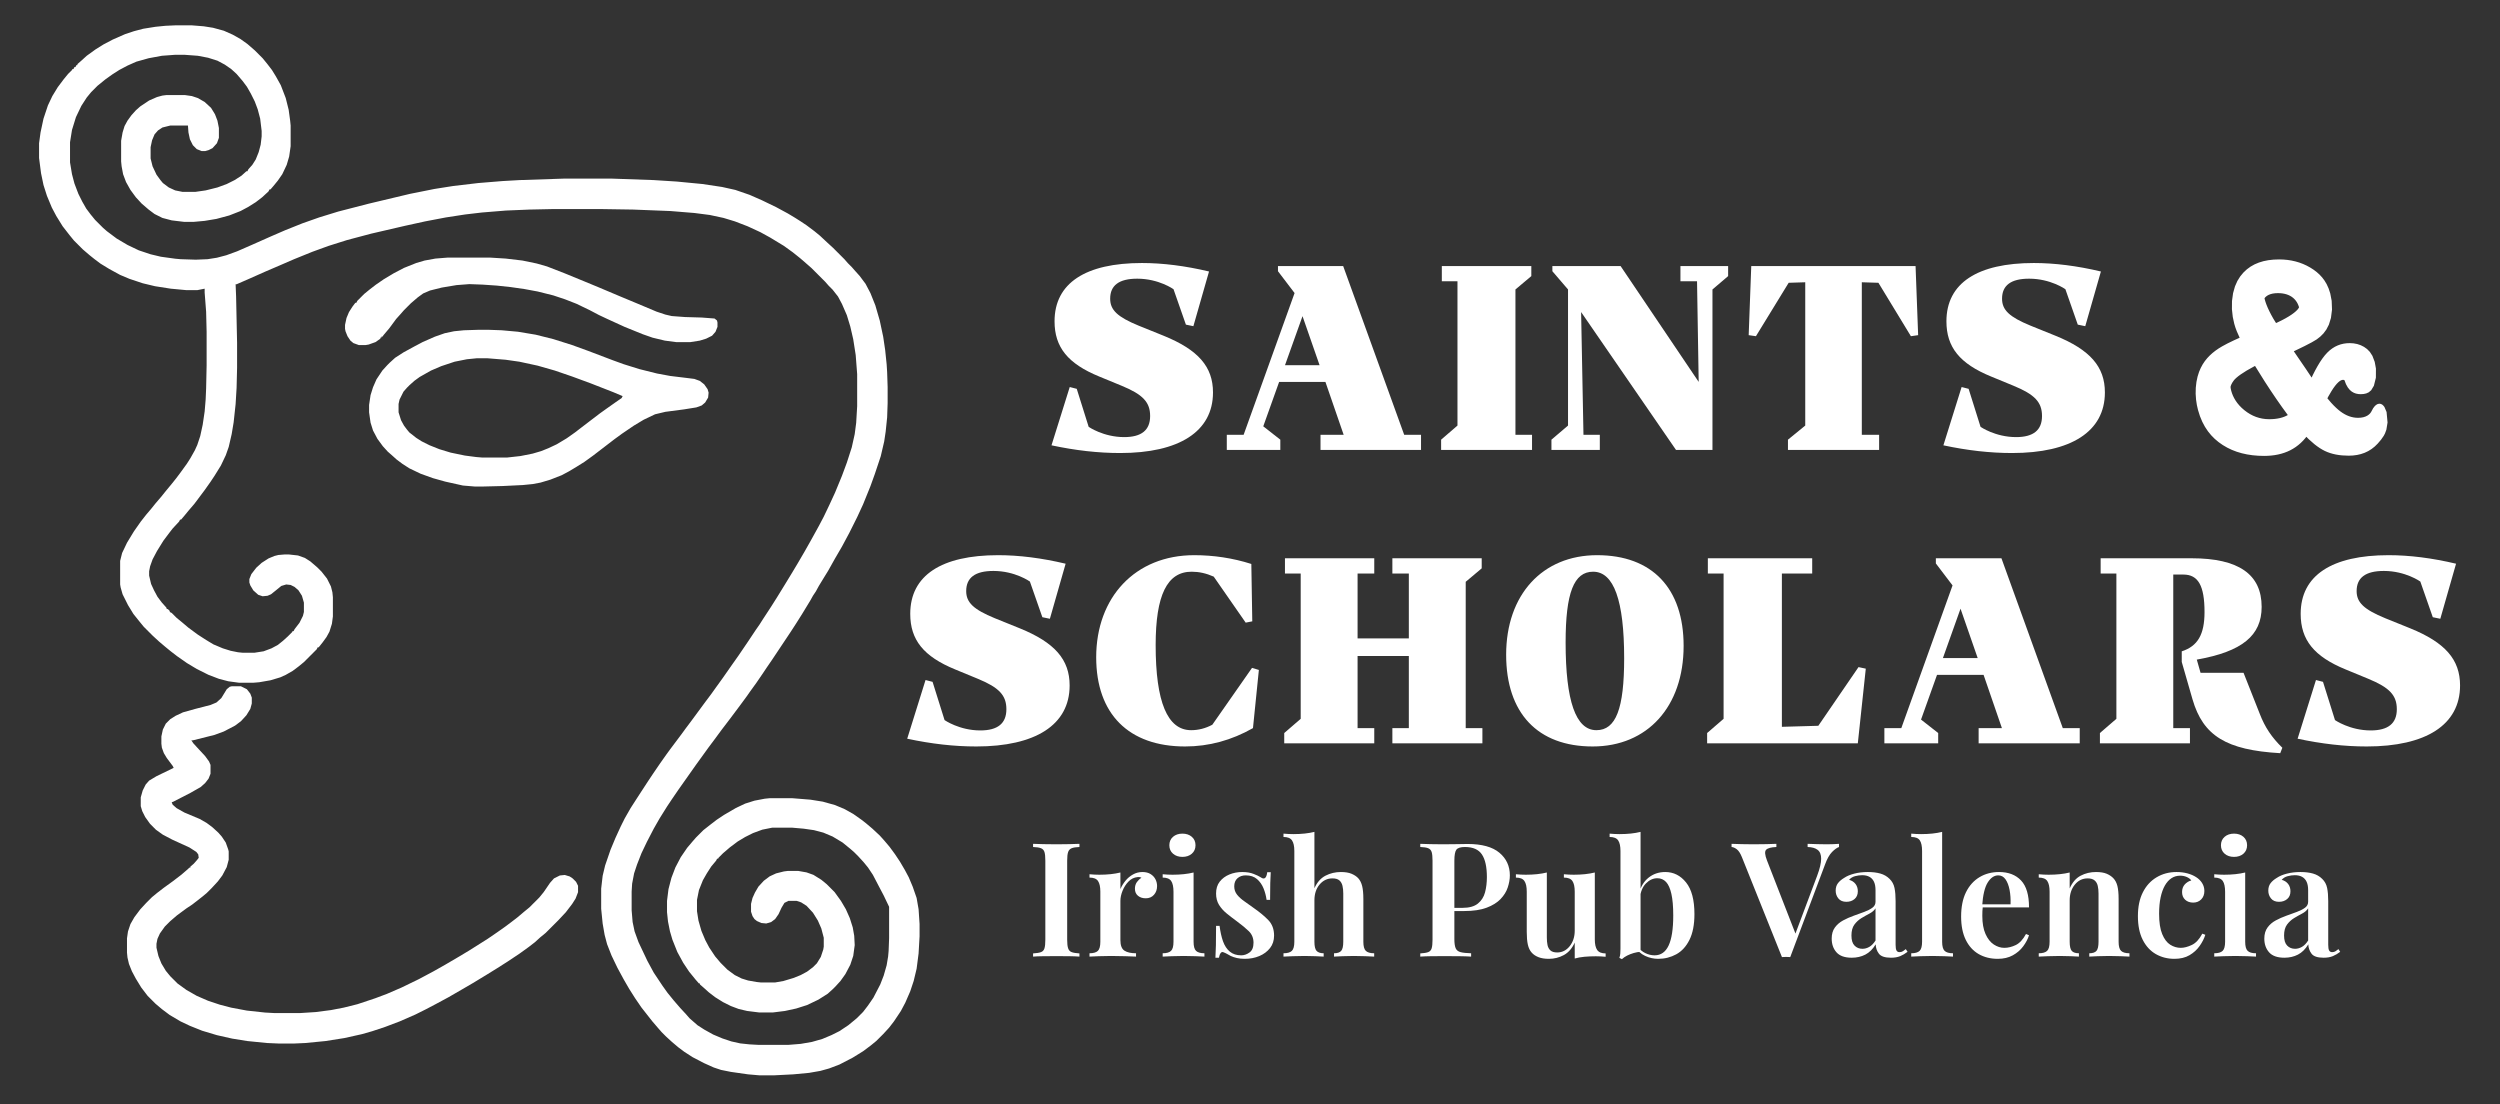 <svg xmlns="http://www.w3.org/2000/svg" xmlns:xlink="http://www.w3.org/1999/xlink" xmlns:serif="http://www.serif.com/" width="100%" height="100%" viewBox="0 0 120 53" xml:space="preserve" style="fill-rule:evenodd;clip-rule:evenodd;stroke-linejoin:round;stroke-miterlimit:2;"><rect x="0" y="0" width="120" height="53" fill="#333333" stroke="none"/>    <g transform="matrix(0.054,0,0,0.054,-12.762,-22.369)">        <g transform="matrix(0.808,0,0,0.808,392.916,416.648)">            <path d="M0,24.865L16.757,24.865L30.27,25.946L40.541,27.568L52.432,30.811L62.162,35.135L70.811,40L78.378,45.405L86.486,52.432L95.135,61.081L100,67.027L105.405,74.054L109.73,81.081L115.135,90.811L120.541,104.865L123.784,117.838L125.405,129.73L125.946,135.135L125.946,157.838L124.324,169.189L121.622,178.378L116.757,188.649L111.892,195.676L107.027,201.622L103.784,205.405L102.703,205.405L101.622,207.568L94.595,214.054L87.568,219.459L78.919,224.865L70.811,229.189L58.378,234.054L44.324,237.838L31.351,240L19.459,241.081L8.649,241.081L-4.865,239.459L-15.135,236.757L-23.784,232.432L-30.27,227.568L-37.838,221.081L-44.324,214.054L-50.27,205.946L-55.135,197.297L-58.378,188.649L-60,180L-60.541,174.595L-60.541,151.892L-58.919,142.703L-56.757,135.676L-53.514,129.73L-49.189,123.784L-44.324,118.378L-39.459,114.054L-29.73,107.568L-21.081,103.784L-15.135,102.162L-10.811,101.622L9.73,101.622L17.297,102.703L23.784,104.865L31.351,109.189L38.378,115.676L42.703,122.703L45.405,129.73L47.027,137.838L47.027,148.649L44.865,154.595L40,160L35.676,162.162L31.892,163.243L28.108,163.243L22.703,161.081L18.378,156.757L15.135,150.27L13.514,142.703L12.973,135.135L-6.486,135.135L-15.135,137.297L-20,140.541L-23.784,144.865L-26.486,151.351L-28.108,158.919L-28.108,171.351L-25.946,180L-21.622,189.189L-17.297,195.135L-14.595,198.378L-8.108,203.243L-1.081,206.486L7.027,208.108L21.081,208.108L32.432,206.486L45.405,203.243L55.676,199.459L64.324,195.135L71.892,190.27L77.297,185.405L78.378,185.405L79.459,183.243L83.784,178.378L87.568,172.432L90.811,164.324L92.973,156.216L94.054,147.027L94.054,141.081L92.432,127.568L89.73,117.297L86.486,108.649L82.162,100L77.838,92.432L72.973,85.946L66.486,78.378L60.541,72.973L53.514,68.108L45.405,63.784L35.135,60.541L23.784,58.378L9.189,57.297L-1.081,57.297L-15.676,58.378L-30.27,61.081L-43.784,64.865L-53.514,69.189L-62.703,74.054L-70.27,78.919L-77.838,84.324L-86.486,91.351L-93.514,98.378L-98.378,104.324L-104.324,113.514L-110.27,125.946L-114.595,140L-116.757,153.514L-116.757,175.676L-114.595,188.649L-111.892,198.919L-107.568,210.27L-103.243,218.919L-98.919,226.486L-94.054,232.973L-89.189,238.919L-80.541,247.568L-76.216,251.351L-65.405,259.459L-53.514,266.486L-41.081,272.432L-28.108,276.757L-16.757,279.459L-1.081,281.622L4.865,282.162L21.622,282.703L34.595,282.162L44.865,280.541L55.135,277.838L67.027,273.514L84.324,265.946L103.784,257.297L120,250.27L138.919,242.703L157.297,236.216L178.378,229.73L211.892,221.081L257.297,210.27L284.324,204.865L304.865,201.622L332.432,198.378L358.919,196.216L377.838,195.135L426.486,193.514L479.459,193.514L525.405,195.135L550.811,196.757L578.919,199.459L600.541,202.703L615.135,205.946L630.811,211.351L644.324,217.297L660,224.865L672.973,231.892L681.081,236.757L687.027,240.541L693.514,244.865L702.162,251.351L708.108,256.216L716.216,263.784L722.703,269.73L735.135,282.162L738.919,286.486L743.243,290.811L747.027,295.135L751.892,300.541L758.378,309.189L763.784,319.459L769.189,332.973L774.054,349.73L777.838,367.568L780,382.162L781.622,397.838L782.162,406.486L782.703,422.703L782.703,440.541L782.162,456.216L780.541,471.892L778.919,482.703L775.135,498.919L768.649,518.378L763.784,531.892L755.676,551.892L749.189,565.946L740.541,583.243L732.432,598.378L724.865,611.351L717.297,624.865L712.973,631.892L707.027,641.622L703.784,647.568L700.541,652.432L697.838,657.297L688.649,672.432L682.162,682.703L676.216,691.892L655.676,722.703L649.73,731.351L645.405,737.838L638.378,748.108L631.351,757.838L627.568,763.243L620,773.514L608.649,788.649L600,800L592.432,810.27L585.946,818.919L571.892,838.378L552.432,865.946L545.405,876.216L540,884.324L531.892,897.297L525.405,908.649L517.838,923.243L511.892,935.676L507.027,948.108L503.784,957.838L501.622,969.189L501.081,977.838L501.081,998.378L502.162,1011.35L504.324,1021.62L508.649,1033.51L518.378,1054.05L525.405,1067.03L535.135,1081.62L540.541,1089.19L547.568,1097.84L554.595,1105.95L561.081,1112.97L564.865,1117.3L573.514,1124.87L581.081,1129.73L590.811,1135.13L601.081,1139.46L610.811,1142.7L620.541,1144.87L630.811,1145.95L640.541,1146.49L673.514,1146.49L687.027,1145.4L699.459,1143.24L710.811,1140L721.081,1135.68L729.73,1131.35L739.459,1124.87L748.649,1117.3L755.676,1110.27L761.081,1103.24L767.027,1094.6L774.595,1080L778.378,1070.27L781.622,1058.92L783.243,1049.19L783.784,1043.24L784.324,1029.19L784.324,994.595L778.378,982.162L772.973,971.892L766.486,959.459L761.081,951.351L756.216,945.405L750.27,938.919L745.946,934.595L741.622,930.811L732.973,923.784L722.162,917.297L711.892,912.973L701.622,910.27L690.27,908.649L677.838,907.568L655.676,907.568L644.865,909.73L634.595,913.514L625.946,917.838L617.838,922.703L609.189,929.189L601.622,935.676L596.757,940.541L596.216,941.622L595.135,941.622L594.054,943.784L588.649,950.27L583.784,957.838L579.459,965.405L575.135,976.216L572.973,987.027L572.973,999.459L574.595,1009.73L577.838,1021.08L582.162,1031.35L586.486,1039.46L592.973,1049.19L598.919,1056.22L606.486,1063.78L614.595,1069.73L622.162,1073.51L629.189,1075.68L638.378,1077.3L643.243,1077.84L658.919,1077.84L668.108,1076.22L678.919,1072.97L687.027,1069.73L694.054,1065.95L700.541,1061.08L704.865,1056.76L709.189,1049.73L711.892,1041.62L712.432,1038.38L712.432,1028.65L709.73,1018.38L705.946,1009.73L700.541,1001.08L693.514,993.514L687.568,989.73L682.703,988.108L673.514,988.108L669.189,990.27L665.946,995.676L662.703,1002.7L658.919,1008.11L654.595,1011.35L649.189,1012.97L643.784,1012.43L638.919,1010.27L636.216,1008.11L634.054,1004.87L632.432,1000L632.432,991.351L634.054,984.865L636.757,978.919L640.541,972.432L646.486,965.946L652.973,961.081L660,957.838L668.649,955.676L672.973,955.135L684.324,955.135L693.514,956.757L701.081,959.459L709.73,964.865L715.676,969.73L724.324,978.378L731.351,988.108L736.757,997.297L741.081,1007.03L744.324,1017.3L745.946,1026.49L746.486,1036.76L744.865,1048.65L741.622,1058.38L736.216,1068.65L730.811,1076.22L725.405,1082.16L722.703,1084.87L716.757,1090.27L706.486,1096.76L694.054,1102.7L682.162,1106.49L669.73,1109.19L656.757,1110.81L641.081,1110.81L628.108,1109.19L618.919,1107.03L610.27,1103.78L601.622,1099.46L592.973,1094.05L585.946,1088.65L580.541,1083.78L576.216,1080L576.216,1078.92L575.135,1078.92L571.351,1074.6L564.324,1065.95L557.838,1056.22L551.351,1044.32L545.946,1030.81L543.243,1021.62L541.081,1010.81L540,1000.54L540,988.108L541.622,975.135L544.865,962.703L549.189,951.351L555.135,940L562.162,929.73L568.108,922.703L571.892,918.378L580,910.27L587.568,904.324L594.595,898.919L602.703,893.514L615.676,885.946L625.946,881.081L636.216,877.838L647.568,875.676L652.973,875.135L677.838,875.135L697.838,876.757L711.351,878.919L724.865,882.703L735.135,887.027L744.865,892.432L754.054,898.919L758.919,902.703L765.946,908.649L774.054,916.216L778.919,921.622L784.865,928.649L790.811,936.757L796.216,944.865L801.622,954.054L805.946,962.162L810.27,972.432L814.595,984.865L816.757,997.297L817.838,1013.51L817.838,1027.03L816.757,1045.95L814.595,1062.7L811.351,1076.22L807.568,1087.57L802.162,1100L797.297,1109.19L789.73,1120.54L784.324,1127.57L777.838,1134.6L770.27,1142.16L764.324,1147.03L755.676,1153.51L744.324,1160.54L729.73,1168.11L718.378,1172.43L708.649,1175.13L696.216,1177.3L678.919,1178.92L657.838,1180L641.622,1180L629.189,1178.92L610.27,1176.22L599.459,1174.05L591.351,1171.35L580.541,1166.49L568.108,1160L558.919,1154.05L552.432,1149.19L545.405,1143.24L538.919,1137.3L534.054,1132.43L530.27,1128.11L523.784,1120.54L511.892,1105.4L504.865,1095.13L498.378,1084.87L492.432,1074.6L485.405,1061.62L478.919,1048.11L474.054,1035.68L471.351,1025.4L469.189,1012.97L467.568,996.757L467.568,974.595L469.189,960.541L471.892,949.189L477.838,931.892L483.243,918.919L489.189,905.946L493.514,897.297L500,885.946L504.865,878.378L510.811,869.189L518.919,856.757L524.324,848.649L532.432,836.757L538.919,827.568L543.243,821.622L556.216,804.324L560.541,798.378L567.027,789.73L582.162,769.189L588.649,760.541L594.054,752.973L601.081,743.243L612.432,727.027L618.919,717.838L629.189,702.703L637.838,689.73L641.622,684.324L645.405,678.378L654.595,664.324L661.081,654.054L669.73,640L677.297,627.568L683.784,616.757L691.351,603.784L698.378,591.351L707.027,575.676L712.432,565.405L718.378,552.973L724.865,538.919L732.432,520.541L737.838,505.946L743.243,489.189L746.486,474.595L748.108,462.162L749.189,443.784L749.189,408.649L747.568,387.568L744.865,370.27L741.622,356.216L737.838,343.784L732.432,331.351L728.108,323.243L722.162,315.676L717.838,311.351L714.054,307.027L698.919,291.892L694.595,288.108L686.486,281.081L678.378,274.595L668.649,267.568L653.514,258.378L642.703,252.432L628.649,245.946L614.595,240.541L602.162,236.757L587.027,233.514L570.27,231.351L543.784,229.189L502.703,227.568L468.108,227.027L414.054,227.027L388.649,227.568L362.703,228.649L336.216,230.811L317.838,232.973L296.757,236.216L274.054,240.541L251.892,245.405L214.595,254.054L188.108,261.081L167.568,267.568L149.73,274.054L129.73,282.162L113.514,289.189L98.378,295.676L78.919,304.324L66.486,309.73L65.405,309.73L65.946,323.243L67.027,374.054L67.027,401.622L66.486,423.784L65.405,441.622L63.243,461.622L61.081,474.595L57.838,488.649L54.595,497.838L49.189,509.189L42.162,520.541L37.838,527.027L31.351,536.216L20,551.351L13.514,558.919L8.649,564.865L5.405,568.649L4.324,568.649L3.243,570.811L-3.784,578.378L-7.568,583.243L-14.054,591.892L-21.081,603.243L-25.946,612.432L-28.649,620L-29.73,625.405L-29.73,630.27L-27.568,639.459L-24.324,646.486L-20.541,653.514L-15.676,660L-10.811,665.405L-10.27,667.027L-9.189,667.027L-7.027,669.189L-7.027,670.27L-4.865,671.351L0.541,676.757L6.486,681.622L13.514,687.568L23.784,695.135L32.973,701.081L41.081,705.946L51.351,710.27L60,712.973L68.108,714.595L73.514,715.135L85.946,715.135L96.216,713.514L104.865,710.27L111.892,706.486L117.297,702.162L122.703,697.297L127.568,692.432L128.108,691.351L129.189,691.351L130.27,689.189L135.676,682.162L139.459,674.595L140.541,670.27L140.541,660L138.378,652.432L134.595,646.486L130.27,642.703L125.946,640.541L121.081,640L115.676,641.622L109.73,646.486L104.324,650.811L100.541,652.432L95.135,652.973L90.27,651.351L84.865,646.486L81.622,641.081L80.541,637.838L80.541,634.054L82.703,628.649L88.108,621.622L94.054,616.216L101.622,611.351L108.108,608.649L112.432,607.568L118.919,607.027L124.324,607.027L134.054,608.108L141.622,610.811L147.568,614.595L155.135,621.081L160,625.946L165.946,633.514L170.27,642.162L171.892,648.649L172.432,654.054L172.432,675.135L171.351,683.243L168.649,691.892L165.405,697.838L161.081,703.784L156.757,709.189L155.676,709.189L154.595,711.351L140.541,725.405L134.595,730.27L128.108,735.135L120.541,739.459L114.595,742.162L103.784,745.405L91.351,747.568L84.865,748.108L69.189,748.108L57.297,746.486L47.027,743.784L35.676,739.459L22.703,732.973L11.892,726.486L1.081,718.919L-5.946,713.514L-11.892,708.649L-18.919,702.703L-25.946,696.216L-35.676,686.486L-40.541,680.541L-47.027,672.432L-52.973,662.703L-58.919,650.811L-61.081,643.243L-61.622,640L-61.622,614.054L-59.459,605.405L-54.054,594.054L-46.486,581.622L-38.919,570.811L-32.973,563.243L-27.027,556.216L-22.703,550.811L-16.216,543.243L-11.892,537.838L-4.324,528.649L0,523.243L4.865,516.757L11.892,507.027L15.676,501.081L20.541,492.432L23.243,486.486L26.486,476.757L29.189,464.324L31.351,449.73L32.432,436.757L32.973,424.324L33.514,398.919L33.514,362.162L32.973,340L31.351,318.919L31.351,314.595L23.243,316.216L11.351,316.216L-5.946,314.595L-23.243,311.892L-36.757,308.649L-51.351,303.784L-61.622,299.459L-73.514,292.973L-83.243,287.027L-89.73,282.162L-95.135,277.838L-102.703,271.351L-112.432,261.622L-117.297,255.676L-124.865,245.946L-131.892,234.595L-136.757,225.405L-142.162,212.432L-145.946,200.541L-148.649,187.568L-150.811,170.811L-150.811,154.595L-149.189,142.703L-145.946,127.568L-141.081,112.973L-136.216,102.703L-130.27,92.973L-123.784,84.324L-118.919,78.378L-114.595,74.054L-114.054,72.973L-112.973,72.973L-111.892,70.811L-110.811,70.811L-109.73,68.649L-108.649,68.649L-108.649,67.568L-104.324,63.784L-98.378,58.378L-88.649,51.351L-80,45.946L-69.73,40.541L-56.216,34.595L-46.486,31.351L-36.216,28.649L-22.703,26.486L-11.892,25.405L0,24.865Z" style="fill:white;fill-rule:nonzero;"></path>        </g>        <g transform="matrix(0.808,0,0,0.808,442.241,1004.19)">            <path d="M0,24.865L10.27,24.865L16.757,28.108L20.541,32.973L22.162,37.297L22.162,43.784L20.541,49.73L16.216,56.757L10.27,63.243L3.784,68.108L-8.649,74.595L-18.919,78.378L-42.703,84.324L-44.324,84.324L-42.162,87.568L-36.216,94.054L-29.189,101.622L-24.865,107.568L-23.243,111.351L-23.243,121.081L-25.405,126.486L-29.189,131.351L-34.054,135.676L-45.405,142.162L-64.324,151.892L-65.946,152.432L-64.865,155.135L-60.541,158.919L-51.892,163.784L-35.135,170.811L-27.568,175.135L-21.081,180L-14.595,185.946L-10.811,190.27L-6.486,196.757L-3.784,204.324L-3.243,206.486L-3.243,215.676L-5.405,223.784L-10.27,232.973L-15.135,239.459L-21.622,246.486L-27.568,252.432L-33.514,257.297L-43.243,264.865L-49.73,269.189L-60,276.757L-67.568,283.243L-73.514,289.189L-78.919,296.757L-81.622,302.703L-82.703,308.108L-82.703,312.432L-80.541,321.622L-77.297,329.73L-72.432,337.838L-67.568,343.784L-59.459,351.892L-49.73,358.919L-38.378,365.405L-25.946,370.811L-12.973,375.135L-0.541,378.378L16.757,381.622L36.757,383.784L46.486,384.324L75.676,384.324L92.432,383.243L109.189,381.081L123.243,378.378L138.378,374.595L157.838,368.108L170.811,363.243L187.027,356.216L205.946,347.027L222.162,338.378L234.595,331.351L250.27,322.162L261.081,315.676L281.622,302.703L291.892,295.676L301.081,289.189L307.568,284.324L314.595,278.919L321.622,272.973L327.568,268.108L338.378,257.297L343.243,251.351L350.27,241.081L354.595,236.216L361.081,232.973L366.486,232.432L371.892,234.054L375.135,236.216L378.919,240L381.081,244.324L381.081,251.351L378.378,258.378L374.595,264.324L367.568,273.514L359.459,282.162L345.405,296.216L339.459,301.081L333.514,306.486L326.486,311.892L316.757,318.919L303.784,327.568L291.892,335.135L280.541,342.162L265.405,351.351L252.432,358.919L238.378,367.027L224.324,374.595L214.054,380L202.162,385.946L184.865,393.514L169.189,399.459L154.595,404.324L143.243,407.568L123.784,411.892L103.243,415.135L81.081,417.297L69.189,417.838L51.351,417.838L38.919,417.297L17.297,415.135L0.541,412.432L-16.216,408.649L-32.432,403.784L-45.946,398.378L-56.216,393.514L-68.108,386.486L-76.757,380L-83.784,374.054L-92.432,365.405L-99.459,356.216L-105.405,346.486L-109.73,338.378L-112.973,330.27L-114.595,323.243L-115.135,317.838L-115.135,302.162L-114.054,294.595L-111.351,286.486L-107.027,278.919L-100.541,270.27L-94.054,263.243L-87.568,256.757L-81.622,251.892L-74.595,246.486L-64.865,239.459L-55.676,232.432L-48.108,225.946L-46.486,224.324L-45.405,224.324L-45.405,223.243L-41.622,220L-37.838,215.676L-36.216,213.514L-36.757,209.73L-38.919,207.027L-46.486,202.162L-65.405,193.514L-75.676,188.108L-83.243,182.703L-89.73,176.216L-95.135,168.649L-98.378,162.162L-100,156.757L-100,147.027L-97.838,139.459L-94.595,132.973L-90.811,128.649L-82.703,123.784L-65.946,115.676L-63.784,114.595L-64.865,112.432L-71.351,103.784L-74.595,98.378L-76.757,92.432L-77.297,88.108L-77.297,80L-75.676,72.432L-72.432,65.946L-67.568,61.081L-61.622,57.297L-53.514,53.514L-40,49.73L-23.243,45.405L-16.757,42.703L-11.351,37.838L-5.405,28.108L-2.162,25.405L0,24.865Z" style="fill:white;fill-rule:nonzero;"></path>        </g>        <g transform="matrix(0.808,0,0,0.808,662.243,687.285)">            <path d="M0,24.865L9.73,24.865L24.865,25.405L42.703,27.027L62.162,30.27L81.622,35.135L102.162,41.622L120,48.108L147.027,58.378L158.919,62.703L176.216,68.108L195.676,72.973L210.27,75.676L228.108,77.838L236.757,78.919L242.703,81.081L247.568,84.865L251.351,90.27L252.432,94.054L251.892,99.459L248.649,104.865L244.865,108.108L238.919,110.27L225.405,112.432L204.865,115.135L193.514,117.838L181.081,123.784L170.27,130.27L156.757,139.459L148.649,145.405L125.405,163.243L115.676,170.27L107.027,175.676L98.919,180.541L90.811,184.865L78.378,189.73L67.568,192.973L58.919,194.595L48.108,195.676L25.946,196.757L4.324,197.297L-4.865,197.297L-17.838,196.216L-37.297,191.892L-50.811,188.108L-64.324,183.243L-76.757,177.297L-84.324,172.432L-90.811,167.568L-96.216,162.703L-100.541,158.919L-105.946,152.973L-111.892,144.865L-116.757,135.676L-119.459,127.027L-121.081,115.676L-121.081,107.568L-119.459,96.757L-116.757,88.108L-112.973,79.459L-106.486,69.73L-101.081,63.784L-98.378,61.081L-92.432,55.676L-83.243,49.73L-71.351,43.243L-62.162,38.378L-48.649,32.432L-37.838,28.649L-27.568,26.486L-16.757,25.405L0,24.865ZM-2.703,56.216L-13.514,57.297L-27.027,60L-41.622,64.865L-52.973,69.73L-65.405,76.757L-71.351,81.081L-76.757,85.946L-79.459,88.649L-83.243,92.973L-87.568,101.622L-88.649,106.486L-88.649,115.676L-85.946,124.324L-82.703,130.27L-79.459,134.595L-76.757,137.838L-69.189,143.784L-63.243,147.568L-54.595,151.892L-43.784,156.216L-31.351,160L-15.676,163.243L-3.243,164.865L3.243,165.405L30.811,165.405L45.405,163.784L58.919,161.081L68.108,158.378L76.216,155.135L85.405,150.811L96.216,144.324L105.405,137.838L112.432,132.432L121.622,125.405L132.973,116.757L140.541,111.351L149.73,104.865L156.757,100L157.838,97.838L147.568,93.514L122.703,83.784L102.162,76.216L83.243,69.73L64.324,64.324L44.324,60L29.189,57.838L9.189,56.216L-2.703,56.216Z" style="fill:white;fill-rule:nonzero;"></path>        </g>        <g transform="matrix(0.808,0,0,0.808,634.306,623.118)">            <path d="M0,24.865L46.486,24.865L63.784,25.946L82.162,28.108L97.838,31.351L109.189,34.595L128.649,42.162L149.73,50.811L165.405,57.297L189.73,67.568L209.189,75.676L229.73,84.324L239.459,87.568L246.486,89.189L261.081,90.27L279.459,90.811L293.514,91.892L296.216,94.054L296.757,96.216L296.757,101.081L294.595,106.486L290.811,110.811L284.324,114.054L277.297,116.216L267.027,117.838L251.351,117.838L238.919,116.216L225.405,112.973L214.595,109.189L194.595,101.081L175.676,92.432L166.486,88.108L156.216,82.703L141.622,75.676L129.189,70.811L116.216,66.486L98.919,62.162L84.324,59.459L69.189,57.297L54.054,55.676L38.378,54.595L23.784,54.054L9.73,55.135L-6.486,57.838L-19.459,61.081L-27.027,64.324L-32.973,68.649L-40.541,75.135L-48.108,82.703L-51.892,87.027L-56.757,92.432L-64.324,102.703L-70.27,109.73L-71.892,111.892L-72.973,111.892L-72.973,112.973L-74.054,112.973L-74.054,114.054L-79.459,117.838L-87.027,120.541L-90.27,121.081L-97.838,121.081L-103.784,118.919L-107.027,116.216L-110.27,111.351L-112.432,105.946L-112.973,103.243L-112.973,98.919L-111.351,91.351L-108.649,84.865L-104.865,78.919L-101.622,74.595L-100.541,74.595L-99.459,72.432L-91.892,64.865L-85.946,60L-78.919,54.595L-70.27,48.649L-59.459,42.162L-48.108,36.216L-34.595,30.811L-25.405,28.108L-13.514,25.946L0,24.865Z" style="fill:white;fill-rule:nonzero;"></path>        </g>    </g>    <g transform="matrix(0.916,0,0,0.446,20.807,-3.686)">        <g transform="matrix(1,0,0,1,2.085,0)">            <path d="M33.901,57.021C36.975,57.021 38.763,54.727 38.763,50.499C38.763,47.735 37.992,45.911 36.167,44.391L34.869,43.314C33.754,42.374 33.375,41.628 33.375,40.412C33.375,38.975 33.84,38.257 34.795,38.257C35.922,38.257 36.694,39.39 36.694,39.39L37.343,43.203L37.735,43.369L38.555,37.483C37.306,36.875 36.13,36.571 35.04,36.571C32.089,36.571 30.46,38.726 30.46,42.844C30.46,45.635 31.158,47.404 32.799,48.785L33.975,49.78C35.089,50.72 35.469,51.549 35.469,53.041C35.469,54.561 35.016,55.307 34.109,55.307C33.019,55.307 32.248,54.202 32.248,54.202L31.623,50.112L31.256,49.918L30.3,56.192C31.562,56.744 32.738,57.021 33.901,57.021Z" style="fill:white;fill-rule:nonzero;"></path>        </g>        <g transform="matrix(1,0,0,1,2.085,0)">            <path d="M48.782,55.059L45.585,36.902L42.168,36.902L42.168,37.455L43.038,39.804L40.368,55.059L39.486,55.059L39.486,56.689L42.291,56.689L42.291,55.584L41.397,54.147L42.229,49.366L44.654,49.366L45.61,55.059L44.397,55.059L44.397,56.689L49.664,56.689L49.664,55.059L48.782,55.059ZM42.536,47.569L43.454,42.291L44.348,47.569L42.536,47.569Z" style="fill:white;fill-rule:nonzero;"></path>        </g>        <g transform="matrix(1,0,0,1,2.085,0)">            <path d="M50.717,56.689L55.481,56.689L55.481,55.059L54.612,55.059L54.612,39.417L55.444,37.98L55.444,36.902L50.754,36.902L50.754,38.533L51.574,38.533L51.574,54.064L50.717,55.584L50.717,56.689Z" style="fill:white;fill-rule:nonzero;"></path>        </g>        <g transform="matrix(1,0,0,1,2.085,0)">            <path d="M56.498,56.689L59.033,56.689L59.033,55.059L58.176,55.059L58.176,55.003L58.053,41.849L63.026,56.689L64.936,56.689L64.936,39.417L65.757,37.98L65.757,36.902L63.258,36.902L63.258,38.533L64.128,38.533L64.128,38.588L64.214,49.366L60.123,36.902L56.547,36.902L56.547,37.455L57.367,39.417L57.367,54.064L56.498,55.584L56.498,56.689Z" style="fill:white;fill-rule:nonzero;"></path>        </g>        <g transform="matrix(1,0,0,1,2.085,0)">            <path d="M68.892,56.689L73.669,56.689L73.669,55.059L72.762,55.059L72.762,38.643L73.632,38.699L75.334,44.447L75.714,44.336L75.579,36.902L66.969,36.902L66.834,44.336L67.214,44.447L68.929,38.699L69.798,38.643L69.798,54.064L68.892,55.584L68.892,56.689Z" style="fill:white;fill-rule:nonzero;"></path>        </g>        <g transform="matrix(1,0,0,1,2.085,0)">            <path d="M80.637,57.021C83.711,57.021 85.5,54.727 85.5,50.499C85.5,47.735 84.728,45.911 82.903,44.391L81.605,43.314C80.49,42.374 80.111,41.628 80.111,40.412C80.111,38.975 80.576,38.257 81.531,38.257C82.658,38.257 83.43,39.39 83.43,39.39L84.079,43.203L84.471,43.369L85.291,37.483C84.042,36.875 82.866,36.571 81.776,36.571C78.825,36.571 77.196,38.726 77.196,42.844C77.196,45.635 77.894,47.404 79.535,48.785L80.711,49.78C81.825,50.72 82.205,51.549 82.205,53.041C82.205,54.561 81.752,55.307 80.846,55.307C79.756,55.307 78.984,54.202 78.984,54.202L78.359,50.112L77.992,49.918L77.037,56.192C78.298,56.744 79.474,57.021 80.637,57.021Z" style="fill:white;fill-rule:nonzero;"></path>        </g>    </g>    <g transform="matrix(0.298,0,0,0.676,97.654,-11.874)">        <path d="M53.897,43.815C54.17,44.264 53.721,44.489 52.548,44.489C51.633,44.489 51.052,44.308 50.803,43.947C50.581,43.629 50.213,43.471 49.699,43.471C48.984,43.471 48.158,43.804 47.22,44.472C46.423,45.041 45.838,45.583 45.465,46.098C46.78,46.897 47.947,47.463 48.965,47.797C49.983,48.131 51.035,48.298 52.122,48.298C53.523,48.298 54.496,48.04 55.04,47.526C55.204,47.373 55.372,47.296 55.544,47.296C55.687,47.296 55.775,47.324 55.808,47.378C55.888,47.51 55.563,47.75 54.833,48.101C53.795,48.604 52.39,48.856 50.617,48.856C49.188,48.856 47.981,48.752 46.996,48.544C46.012,48.336 44.918,47.947 43.714,47.378C42.29,48.374 40.048,48.872 36.989,48.872C34.473,48.872 32.352,48.629 30.625,48.142C28.899,47.655 27.776,46.984 27.257,46.13C26.511,44.904 27.587,43.925 30.486,43.191C31.426,42.951 33.078,42.611 35.442,42.174C34.13,41.145 33.347,40.422 33.094,40.006C32.574,39.152 32.909,38.446 34.099,37.888C35.289,37.33 37.056,37.051 39.401,37.051C41.174,37.051 42.756,37.231 44.148,37.593C45.54,37.954 46.403,38.408 46.736,38.955C47.149,39.634 46.62,40.198 45.149,40.647C44.446,40.855 42.656,41.249 39.778,41.829C39.655,41.862 39.439,41.905 39.129,41.96C39.73,42.431 40.708,43.098 42.064,43.963C42.572,44.281 43.475,44.872 44.773,45.736C45.792,44.686 46.733,43.966 47.598,43.577C48.462,43.189 49.523,42.994 50.781,42.994C51.553,42.994 52.229,43.071 52.808,43.224C53.388,43.378 53.75,43.575 53.897,43.815ZM43.555,38.873C42.922,37.833 41.476,37.314 39.218,37.314C37.902,37.314 36.974,37.502 36.432,37.88C35.889,38.258 35.815,38.769 36.208,39.415C36.594,40.05 37.419,40.794 38.682,41.648C38.776,41.615 39.004,41.566 39.364,41.5C41.269,41.106 42.5,40.734 43.059,40.384C43.736,39.946 43.902,39.443 43.555,38.873ZM42.999,47.05C40.786,45.857 38.371,44.308 35.753,42.403L35.114,42.551C33.337,42.967 32.171,43.328 31.614,43.635C30.529,44.248 30.252,44.992 30.785,45.868C31.238,46.612 32.123,47.22 33.439,47.69C34.754,48.161 36.213,48.396 37.814,48.396C40.473,48.396 42.201,47.947 42.999,47.05Z" style="fill:white;fill-rule:nonzero;stroke:white;stroke-width:2.13px;"></path>    </g>    <g transform="matrix(1.335,0,0,0.449,1.611,10.228)">        <g transform="matrix(1,0,0,1,1.43,0)">            <path d="M32.466,57.021C34.588,57.021 35.822,54.727 35.822,50.499C35.822,47.735 35.289,45.911 34.03,44.391L33.134,43.314C32.365,42.374 32.103,41.628 32.103,40.412C32.103,38.975 32.424,38.257 33.083,38.257C33.861,38.257 34.393,39.39 34.393,39.39L34.841,43.203L35.112,43.369L35.678,37.483C34.816,36.875 34.005,36.571 33.252,36.571C31.216,36.571 30.091,38.726 30.091,42.844C30.091,45.635 30.573,47.404 31.706,48.785L32.517,49.78C33.286,50.72 33.548,51.549 33.548,53.041C33.548,54.561 33.236,55.307 32.61,55.307C31.858,55.307 31.325,54.202 31.325,54.202L30.894,50.112L30.641,49.918L29.982,56.192C30.852,56.744 31.663,57.021 32.466,57.021Z" style="fill:white;fill-rule:nonzero;"></path>        </g>        <g transform="matrix(1,0,0,1,1.43,0)">            <path d="M42.38,48.62L40.952,54.699C40.707,55.086 40.453,55.28 40.191,55.28C39.338,55.28 38.915,52.267 38.915,46.188C38.915,40.827 39.329,38.339 40.208,38.339C40.47,38.339 40.732,38.505 41.003,38.865L42.152,43.784L42.389,43.645L42.355,37.51C41.687,36.875 40.994,36.571 40.301,36.571C38.18,36.571 36.777,41.075 36.777,47.487C36.777,53.539 37.943,57.021 39.972,57.021C40.834,57.021 41.645,56.357 42.414,55.059L42.626,48.841L42.38,48.62Z" style="fill:white;fill-rule:nonzero;"></path>        </g>        <g transform="matrix(1,0,0,1,1.43,0)">            <path d="M50.063,55.059L50.063,39.417L50.638,37.98L50.638,36.902L47.426,36.902L47.426,38.533L48.018,38.533L48.018,45.469L46.175,45.469L46.175,38.533L46.775,38.533L46.775,36.902L43.564,36.902L43.564,38.533L44.13,38.533L44.13,54.064L43.538,55.584L43.538,56.689L46.775,56.689L46.775,55.059L46.175,55.059L46.175,47.348L48.018,47.348L48.018,55.059L47.426,55.059L47.426,56.689L50.663,56.689L50.663,55.059L50.063,55.059Z" style="fill:white;fill-rule:nonzero;"></path>        </g>        <g transform="matrix(1,0,0,1,1.43,0)">            <path d="M54.627,57.021C56.597,57.021 57.898,52.765 57.898,46.271C57.898,40.108 56.766,36.571 54.788,36.571C52.819,36.571 51.517,40.799 51.517,47.21C51.517,53.456 52.649,57.021 54.627,57.021ZM54.762,55.28C54.019,55.28 53.655,52.157 53.655,45.911C53.655,40.606 53.951,38.339 54.644,38.339C55.388,38.339 55.76,41.407 55.76,47.597C55.76,52.986 55.464,55.28 54.762,55.28Z" style="fill:white;fill-rule:nonzero;"></path>        </g>        <g transform="matrix(1,0,0,1,1.43,0)">            <path d="M58.743,56.689L64.161,56.689L64.448,48.703L64.186,48.537L62.741,54.81L61.431,54.92L61.431,38.533L62.521,38.533L62.521,36.902L58.769,36.902L58.769,38.533L59.335,38.533L59.335,54.064L58.743,55.584L58.743,56.689Z" style="fill:white;fill-rule:nonzero;"></path>        </g>        <g transform="matrix(1,0,0,1,1.43,0)">            <path d="M71.531,55.059L69.325,36.902L66.967,36.902L66.967,37.455L67.567,39.804L65.725,55.059L65.116,55.059L65.116,56.689L67.051,56.689L67.051,55.584L66.434,54.147L67.009,49.366L68.683,49.366L69.342,55.059L68.505,55.059L68.505,56.689L72.14,56.689L72.14,55.059L71.531,55.059ZM67.221,47.569L67.854,42.291L68.471,47.569L67.221,47.569Z" style="fill:white;fill-rule:nonzero;"></path>        </g>        <g transform="matrix(1,0,0,1,1.43,0)">            <path d="M79.349,57.739L79.425,57.159C79.045,56.053 78.8,54.976 78.614,53.539L78.03,49.145L76.484,49.145L76.349,47.735C77.98,46.879 78.681,45.165 78.681,42.098C78.681,38.616 77.853,36.902 76.163,36.902L72.892,36.902L72.892,38.533L73.458,38.533L73.458,54.064L72.866,55.584L72.866,56.689L76.103,56.689L76.103,55.059L75.503,55.059L75.503,38.643L75.867,38.643C76.399,38.643 76.627,39.832 76.627,42.65C76.627,45.055 76.382,46.298 75.808,46.851L75.808,47.984L76.196,51.991C76.577,55.888 77.413,57.407 79.349,57.739Z" style="fill:white;fill-rule:nonzero;"></path>        </g>        <g transform="matrix(1,0,0,1,1.43,0)">            <path d="M82.459,57.021C84.581,57.021 85.815,54.727 85.815,50.499C85.815,47.735 85.282,45.911 84.023,44.391L83.127,43.314C82.358,42.374 82.096,41.628 82.096,40.412C82.096,38.975 82.417,38.257 83.076,38.257C83.854,38.257 84.386,39.39 84.386,39.39L84.834,43.203L85.105,43.369L85.671,37.483C84.809,36.875 83.997,36.571 83.245,36.571C81.208,36.571 80.084,38.726 80.084,42.844C80.084,45.635 80.566,47.404 81.699,48.785L82.51,49.78C83.279,50.72 83.541,51.549 83.541,53.041C83.541,54.561 83.228,55.307 82.603,55.307C81.851,55.307 81.318,54.202 81.318,54.202L80.887,50.112L80.634,49.918L79.974,56.192C80.845,56.744 81.656,57.021 82.459,57.021Z" style="fill:white;fill-rule:nonzero;"></path>        </g>    </g>    <g transform="matrix(1.152,0,0,0.338,12.228,27.418)">        <g transform="matrix(1,0,0,1,1.658,0)">            <path d="M32.704,38.715L32.704,39.167C32.563,39.182 32.455,39.239 32.382,39.337C32.309,39.435 32.259,39.616 32.233,39.88C32.206,40.144 32.193,40.554 32.193,41.112L32.193,52.333C32.193,52.876 32.206,53.283 32.233,53.554C32.259,53.826 32.309,54.007 32.382,54.097C32.455,54.188 32.563,54.248 32.704,54.278L32.704,54.731C32.594,54.7 32.452,54.682 32.279,54.674C32.107,54.666 31.932,54.663 31.755,54.663C31.555,54.663 31.369,54.666 31.197,54.674C31.024,54.682 30.882,54.7 30.772,54.731L30.772,54.278C30.918,54.248 31.027,54.188 31.1,54.097C31.174,54.007 31.222,53.826 31.247,53.554C31.271,53.283 31.283,52.876 31.283,52.333L31.283,41.112C31.283,40.554 31.271,40.144 31.247,39.88C31.222,39.616 31.174,39.435 31.1,39.337C31.027,39.239 30.918,39.182 30.772,39.167L30.772,38.715C30.882,38.73 31.024,38.745 31.197,38.76C31.369,38.775 31.555,38.782 31.755,38.782C31.932,38.782 32.107,38.775 32.279,38.76C32.452,38.745 32.594,38.73 32.704,38.715Z" style="fill:white;fill-rule:nonzero;"></path>        </g>        <g transform="matrix(1,0,0,1,1.658,0)">            <path d="M35.328,42.719C35.465,42.719 35.579,42.817 35.67,43.013C35.761,43.209 35.828,43.458 35.873,43.759C35.917,44.061 35.939,44.378 35.939,44.709C35.939,45.207 35.896,45.622 35.81,45.953C35.723,46.285 35.609,46.451 35.467,46.451C35.335,46.451 35.226,46.33 35.142,46.089C35.058,45.848 35.016,45.516 35.016,45.094C35.016,44.717 35.044,44.4 35.099,44.144C35.154,43.887 35.217,43.684 35.288,43.533C35.239,43.442 35.184,43.412 35.122,43.442C34.98,43.488 34.856,43.695 34.75,44.065C34.644,44.434 34.561,44.871 34.501,45.377C34.441,45.882 34.411,46.361 34.411,46.813L34.411,52.401C34.411,53.14 34.467,53.633 34.577,53.882C34.688,54.131 34.85,54.256 35.062,54.256L35.062,54.731C34.96,54.715 34.813,54.697 34.621,54.674C34.428,54.651 34.228,54.64 34.02,54.64C33.847,54.64 33.675,54.651 33.505,54.674C33.334,54.697 33.207,54.715 33.123,54.731L33.123,54.256C33.287,54.256 33.403,54.142 33.472,53.916C33.54,53.69 33.575,53.26 33.575,52.627L33.575,45.501C33.575,44.822 33.542,44.321 33.478,43.997C33.414,43.672 33.296,43.51 33.123,43.51L33.123,43.035C33.265,43.081 33.402,43.103 33.535,43.103C33.699,43.103 33.855,43.077 34.003,43.024C34.151,42.971 34.287,42.892 34.411,42.786L34.411,45.139C34.465,44.717 34.534,44.325 34.621,43.963C34.707,43.601 34.811,43.303 34.933,43.069C35.055,42.835 35.186,42.719 35.328,42.719Z" style="fill:white;fill-rule:nonzero;"></path>        </g>        <g transform="matrix(1,0,0,1,1.658,0)">            <path d="M36.995,37.267C37.155,37.267 37.285,37.418 37.387,37.719C37.489,38.021 37.54,38.421 37.54,38.918C37.54,39.416 37.489,39.816 37.387,40.117C37.285,40.419 37.155,40.57 36.995,40.57C36.836,40.57 36.705,40.419 36.603,40.117C36.501,39.816 36.45,39.416 36.45,38.918C36.45,38.421 36.501,38.021 36.603,37.719C36.705,37.418 36.836,37.267 36.995,37.267ZM37.46,42.786L37.46,52.627C37.46,53.26 37.494,53.69 37.563,53.916C37.632,54.142 37.748,54.256 37.912,54.256L37.912,54.731C37.832,54.715 37.71,54.697 37.546,54.674C37.383,54.651 37.217,54.64 37.048,54.64C36.884,54.64 36.718,54.651 36.55,54.674C36.382,54.697 36.256,54.715 36.172,54.731L36.172,54.256C36.335,54.256 36.452,54.142 36.52,53.916C36.589,53.69 36.623,53.26 36.623,52.627L36.623,45.524C36.623,44.83 36.591,44.321 36.527,43.997C36.463,43.672 36.344,43.51 36.172,43.51L36.172,43.035C36.313,43.081 36.45,43.103 36.583,43.103C36.747,43.103 36.903,43.077 37.052,43.024C37.2,42.971 37.336,42.892 37.46,42.786Z" style="fill:white;fill-rule:nonzero;"></path>        </g>        <g transform="matrix(1,0,0,1,1.658,0)">            <path d="M39.486,42.719C39.672,42.719 39.831,42.809 39.964,42.99C40.097,43.171 40.194,43.329 40.256,43.465C40.407,43.842 40.498,43.601 40.529,42.741L40.675,42.741C40.666,43.179 40.659,43.695 40.655,44.291C40.65,44.886 40.648,45.682 40.648,46.677L40.502,46.677C40.48,46.119 40.438,45.576 40.376,45.049C40.314,44.521 40.223,44.08 40.104,43.725C39.984,43.371 39.827,43.194 39.632,43.194C39.495,43.194 39.381,43.329 39.29,43.601C39.199,43.872 39.154,44.257 39.154,44.755C39.154,45.207 39.194,45.603 39.273,45.942C39.353,46.281 39.456,46.598 39.582,46.892C39.708,47.186 39.84,47.507 39.977,47.854C40.212,48.412 40.41,48.973 40.572,49.539C40.733,50.105 40.814,50.84 40.814,51.745C40.814,52.438 40.758,53.03 40.645,53.52C40.532,54.01 40.384,54.387 40.2,54.651C40.016,54.915 39.814,55.047 39.592,55.047C39.473,55.047 39.364,55.01 39.267,54.934C39.169,54.859 39.083,54.761 39.008,54.64C38.95,54.535 38.898,54.436 38.852,54.346C38.805,54.256 38.757,54.18 38.709,54.12C38.664,54.044 38.626,54.075 38.593,54.21C38.559,54.346 38.534,54.572 38.516,54.889L38.37,54.889C38.379,54.406 38.386,53.818 38.39,53.124C38.394,52.431 38.397,51.511 38.397,50.365L38.543,50.365C38.574,51.194 38.621,51.922 38.685,52.548C38.75,53.173 38.844,53.664 38.968,54.018C39.092,54.372 39.251,54.55 39.446,54.55C39.566,54.55 39.681,54.414 39.791,54.142C39.902,53.871 39.957,53.411 39.957,52.763C39.957,52.099 39.891,51.549 39.758,51.111C39.625,50.674 39.459,50.206 39.26,49.709C39.109,49.332 38.969,48.962 38.838,48.6C38.708,48.238 38.601,47.831 38.519,47.379C38.438,46.926 38.397,46.391 38.397,45.773C38.397,45.094 38.447,44.532 38.549,44.087C38.651,43.642 38.785,43.303 38.951,43.069C39.117,42.835 39.295,42.719 39.486,42.719Z" style="fill:white;fill-rule:nonzero;"></path>        </g>        <g transform="matrix(1,0,0,1,1.658,0)">            <path d="M42.495,37.018L42.495,45.026C42.605,44.181 42.759,43.586 42.956,43.239C43.153,42.892 43.367,42.719 43.597,42.719C43.779,42.719 43.927,42.802 44.042,42.967C44.157,43.133 44.25,43.344 44.321,43.601C44.396,43.887 44.451,44.257 44.484,44.709C44.517,45.162 44.534,45.773 44.534,46.542L44.534,52.627C44.534,53.26 44.568,53.69 44.637,53.916C44.705,54.142 44.822,54.256 44.985,54.256L44.985,54.731C44.906,54.715 44.784,54.697 44.62,54.674C44.456,54.651 44.295,54.64 44.135,54.64C43.976,54.64 43.819,54.651 43.664,54.674C43.509,54.697 43.391,54.715 43.312,54.731L43.312,54.256C43.453,54.256 43.553,54.142 43.61,53.916C43.668,53.69 43.697,53.26 43.697,52.627L43.697,45.773C43.697,45.365 43.686,45 43.664,44.675C43.641,44.351 43.598,44.095 43.534,43.906C43.47,43.718 43.374,43.623 43.245,43.623C43.033,43.623 42.854,43.914 42.71,44.494C42.567,45.075 42.495,45.825 42.495,46.745L42.495,52.627C42.495,53.26 42.525,53.69 42.584,53.916C42.644,54.142 42.743,54.256 42.88,54.256L42.88,54.731C42.805,54.715 42.693,54.697 42.544,54.674C42.396,54.651 42.242,54.64 42.083,54.64C41.923,54.64 41.758,54.651 41.588,54.674C41.418,54.697 41.29,54.715 41.206,54.731L41.206,54.256C41.37,54.256 41.486,54.142 41.555,53.916C41.623,53.69 41.658,53.26 41.658,52.627L41.658,39.733C41.658,39.054 41.626,38.553 41.561,38.228C41.497,37.904 41.379,37.742 41.206,37.742L41.206,37.267C41.348,37.312 41.485,37.335 41.618,37.335C41.786,37.335 41.943,37.308 42.089,37.256C42.236,37.203 42.371,37.124 42.495,37.018Z" style="fill:white;fill-rule:nonzero;"></path>        </g>        <g transform="matrix(1,0,0,1,1.658,0)">            <path d="M46.905,38.715C47.016,38.73 47.157,38.745 47.33,38.76C47.503,38.775 47.675,38.782 47.848,38.782C48.065,38.782 48.271,38.775 48.466,38.76C48.661,38.745 48.798,38.737 48.877,38.737C49.471,38.737 49.913,39.152 50.203,39.981C50.493,40.811 50.638,41.882 50.638,43.194C50.638,43.737 50.609,44.306 50.551,44.902C50.494,45.497 50.394,46.048 50.252,46.553C50.111,47.058 49.917,47.469 49.671,47.786C49.425,48.103 49.112,48.261 48.731,48.261L48.067,48.261L48.067,47.808L48.665,47.808C48.944,47.808 49.158,47.605 49.306,47.198C49.454,46.79 49.554,46.255 49.605,45.592C49.656,44.928 49.681,44.212 49.681,43.442C49.681,42.01 49.613,40.939 49.475,40.23C49.338,39.521 49.101,39.167 48.765,39.167C48.583,39.167 48.465,39.295 48.409,39.552C48.354,39.808 48.326,40.328 48.326,41.112L48.326,52.242C48.326,52.815 48.344,53.245 48.379,53.532C48.415,53.818 48.483,54.007 48.585,54.097C48.687,54.188 48.833,54.24 49.024,54.256L49.024,54.731C48.895,54.7 48.729,54.682 48.525,54.674C48.322,54.666 48.111,54.663 47.894,54.663C47.709,54.663 47.529,54.666 47.356,54.674C47.184,54.682 47.033,54.7 46.905,54.731L46.905,54.278C47.051,54.248 47.161,54.188 47.234,54.097C47.307,54.007 47.355,53.826 47.38,53.554C47.404,53.283 47.416,52.876 47.416,52.333L47.416,41.112C47.416,40.554 47.404,40.144 47.38,39.88C47.355,39.616 47.307,39.435 47.234,39.337C47.161,39.239 47.051,39.182 46.905,39.167L46.905,38.715Z" style="fill:white;fill-rule:nonzero;"></path>        </g>        <g transform="matrix(1,0,0,1,1.658,0)">            <path d="M54.178,42.786L54.178,52.287C54.178,52.966 54.211,53.468 54.277,53.792C54.344,54.116 54.461,54.278 54.629,54.278L54.629,54.753C54.492,54.708 54.355,54.685 54.218,54.685C54.054,54.685 53.898,54.708 53.749,54.753C53.601,54.798 53.465,54.881 53.341,55.002L53.341,52.74C53.23,53.569 53.078,54.161 52.886,54.516C52.693,54.87 52.486,55.047 52.265,55.047C52.092,55.047 51.947,54.968 51.83,54.81C51.712,54.651 51.618,54.436 51.548,54.165C51.472,53.879 51.419,53.501 51.388,53.034C51.357,52.566 51.342,51.963 51.342,51.224L51.342,45.501C51.342,44.822 51.31,44.321 51.245,43.997C51.181,43.672 51.063,43.51 50.89,43.51L50.89,43.035C51.032,43.081 51.169,43.103 51.302,43.103C51.466,43.103 51.622,43.077 51.77,43.024C51.918,42.971 52.055,42.892 52.179,42.786L52.179,52.016C52.179,52.423 52.188,52.785 52.208,53.102C52.228,53.419 52.269,53.671 52.331,53.86C52.393,54.048 52.486,54.142 52.61,54.142C52.818,54.142 52.992,53.845 53.132,53.249C53.271,52.653 53.341,51.918 53.341,51.043L53.341,45.501C53.341,44.822 53.309,44.321 53.245,43.997C53.18,43.672 53.062,43.51 52.889,43.51L52.889,43.035C53.031,43.081 53.168,43.103 53.301,43.103C53.465,43.103 53.621,43.077 53.769,43.024C53.918,42.971 54.054,42.892 54.178,42.786Z" style="fill:white;fill-rule:nonzero;"></path>        </g>        <g transform="matrix(1,0,0,1,1.658,0)">            <path d="M57.113,42.719C57.459,42.719 57.748,43.213 57.98,44.2C58.213,45.188 58.329,46.685 58.329,48.691C58.329,50.184 58.26,51.401 58.123,52.344C57.986,53.287 57.802,53.973 57.572,54.403C57.341,54.832 57.091,55.047 56.821,55.047C56.631,55.047 56.448,54.908 56.273,54.629C56.098,54.35 55.958,53.909 55.851,53.305L55.964,53.305C56.053,53.728 56.16,54.041 56.287,54.244C56.413,54.448 56.54,54.55 56.668,54.55C56.93,54.55 57.125,54.086 57.253,53.158C57.381,52.231 57.446,50.81 57.446,48.894C57.446,47.627 57.42,46.606 57.369,45.829C57.318,45.052 57.244,44.487 57.147,44.132C57.049,43.778 56.927,43.601 56.781,43.601C56.609,43.601 56.45,43.85 56.306,44.347C56.163,44.845 56.08,45.554 56.057,46.474L56.011,45.84C56.082,44.845 56.216,44.076 56.413,43.533C56.61,42.99 56.843,42.719 57.113,42.719ZM56.084,37.018L56.084,54.052C55.991,54.067 55.896,54.124 55.798,54.222C55.701,54.32 55.61,54.44 55.526,54.584C55.442,54.727 55.369,54.896 55.307,55.093L55.201,54.912C55.223,54.7 55.236,54.489 55.24,54.278C55.245,54.067 55.247,53.848 55.247,53.622L55.247,39.733C55.247,39.054 55.215,38.553 55.151,38.228C55.087,37.904 54.968,37.742 54.795,37.742L54.795,37.267C54.937,37.312 55.074,37.335 55.207,37.335C55.375,37.335 55.533,37.308 55.679,37.256C55.825,37.203 55.96,37.124 56.084,37.018Z" style="fill:white;fill-rule:nonzero;"></path>        </g>        <g transform="matrix(1,0,0,1,1.658,0)">            <path d="M64.353,38.715L64.353,39.167C64.265,39.273 64.167,39.51 64.061,39.88C63.955,40.249 63.859,40.826 63.775,41.61L62.321,54.798C62.294,54.798 62.266,54.795 62.238,54.787C62.209,54.78 62.179,54.776 62.148,54.776C62.117,54.776 62.087,54.78 62.058,54.787C62.03,54.795 62.002,54.798 61.975,54.798L60.308,40.615C60.242,40.057 60.17,39.68 60.092,39.484C60.015,39.288 59.943,39.182 59.876,39.167L59.876,38.715C59.992,38.73 60.132,38.745 60.298,38.76C60.464,38.775 60.627,38.782 60.786,38.782C60.981,38.782 61.164,38.775 61.334,38.76C61.505,38.745 61.641,38.73 61.743,38.715L61.743,39.167C61.526,39.197 61.384,39.325 61.318,39.552C61.251,39.778 61.262,40.283 61.351,41.067L62.573,51.767L62.447,52.287L63.443,43.239C63.554,42.228 63.609,41.429 63.609,40.841C63.609,40.253 63.561,39.831 63.463,39.574C63.366,39.318 63.226,39.182 63.045,39.167L63.045,38.715C63.191,38.73 63.329,38.745 63.46,38.76C63.59,38.775 63.72,38.782 63.848,38.782C63.955,38.782 64.049,38.775 64.131,38.76C64.213,38.745 64.287,38.73 64.353,38.715Z" style="fill:white;fill-rule:nonzero;"></path>        </g>        <g transform="matrix(1,0,0,1,1.658,0)">            <path d="M64.884,54.889C64.592,54.889 64.38,54.633 64.247,54.12C64.114,53.607 64.048,52.959 64.048,52.174C64.048,51.541 64.092,51.017 64.18,50.602C64.269,50.187 64.383,49.852 64.522,49.596C64.662,49.339 64.809,49.117 64.964,48.928C65.119,48.74 65.265,48.559 65.403,48.385C65.54,48.212 65.653,48.016 65.741,47.797C65.83,47.578 65.874,47.296 65.874,46.949L65.874,45.297C65.874,44.815 65.853,44.419 65.811,44.11C65.769,43.801 65.707,43.567 65.625,43.409C65.543,43.25 65.44,43.171 65.316,43.171C65.223,43.171 65.126,43.216 65.024,43.307C64.922,43.397 64.838,43.571 64.772,43.827C64.887,43.933 64.976,44.129 65.041,44.415C65.105,44.702 65.137,45.049 65.137,45.456C65.137,45.923 65.091,46.289 65.001,46.553C64.91,46.817 64.796,46.949 64.659,46.949C64.513,46.949 64.402,46.79 64.327,46.474C64.251,46.157 64.214,45.788 64.214,45.365C64.214,44.943 64.245,44.592 64.307,44.313C64.369,44.034 64.455,43.782 64.566,43.556C64.676,43.299 64.818,43.096 64.991,42.945C65.163,42.794 65.352,42.719 65.555,42.719C65.75,42.719 65.923,42.79 66.073,42.934C66.224,43.077 66.352,43.329 66.459,43.691C66.565,44.038 66.634,44.468 66.665,44.981C66.696,45.494 66.711,46.119 66.711,46.858L66.711,53.057C66.711,53.434 66.723,53.701 66.748,53.86C66.772,54.018 66.815,54.097 66.877,54.097C66.93,54.097 66.977,54.052 67.017,53.961C67.056,53.871 67.096,53.773 67.136,53.667L67.209,54.052C67.112,54.308 67.01,54.512 66.904,54.663C66.797,54.814 66.669,54.889 66.518,54.889C66.266,54.889 66.098,54.697 66.014,54.312C65.929,53.928 65.885,53.486 65.881,52.989C65.761,53.667 65.617,54.154 65.449,54.448C65.281,54.742 65.093,54.889 64.884,54.889ZM65.329,53.622C65.427,53.622 65.522,53.532 65.615,53.351C65.708,53.17 65.794,52.868 65.874,52.446L65.874,47.876C65.817,48.178 65.732,48.427 65.622,48.623C65.511,48.819 65.399,49.034 65.286,49.268C65.173,49.501 65.076,49.807 64.994,50.184C64.912,50.561 64.871,51.081 64.871,51.745C64.871,52.393 64.914,52.868 65.001,53.17C65.087,53.471 65.197,53.622 65.329,53.622Z" style="fill:white;fill-rule:nonzero;"></path>        </g>        <g transform="matrix(1,0,0,1,1.658,0)">            <path d="M68.65,37.018L68.65,52.627C68.65,53.26 68.685,53.69 68.753,53.916C68.822,54.142 68.938,54.256 69.102,54.256L69.102,54.731C69.022,54.715 68.902,54.697 68.74,54.674C68.578,54.651 68.414,54.64 68.245,54.64C68.081,54.64 67.914,54.651 67.744,54.674C67.573,54.697 67.446,54.715 67.362,54.731L67.362,54.256C67.526,54.256 67.642,54.142 67.711,53.916C67.779,53.69 67.814,53.26 67.814,52.627L67.814,39.733C67.814,39.054 67.783,38.553 67.721,38.228C67.659,37.904 67.539,37.742 67.362,37.742L67.362,37.267C67.504,37.312 67.641,37.335 67.774,37.335C67.942,37.335 68.099,37.308 68.245,37.256C68.391,37.203 68.526,37.124 68.65,37.018Z" style="fill:white;fill-rule:nonzero;"></path>        </g>        <g transform="matrix(1,0,0,1,1.658,0)">            <path d="M71.022,42.719C71.411,42.719 71.717,43.118 71.938,43.918C72.16,44.717 72.27,45.991 72.27,47.741L70.032,47.741L70.025,47.311L71.5,47.311C71.509,46.572 71.495,45.889 71.46,45.264C71.425,44.638 71.368,44.136 71.291,43.759C71.213,43.382 71.112,43.194 70.988,43.194C70.82,43.194 70.674,43.529 70.55,44.2C70.426,44.871 70.349,45.969 70.318,47.492L70.344,47.627C70.335,47.824 70.33,48.035 70.328,48.261C70.325,48.487 70.324,48.713 70.324,48.939C70.324,49.98 70.368,50.84 70.457,51.518C70.546,52.197 70.661,52.695 70.802,53.011C70.944,53.328 71.09,53.486 71.241,53.486C71.396,53.486 71.554,53.354 71.716,53.091C71.877,52.827 72.02,52.303 72.144,51.518L72.27,51.699C72.222,52.227 72.141,52.751 72.028,53.271C71.915,53.792 71.77,54.218 71.593,54.55C71.416,54.881 71.208,55.047 70.968,55.047C70.667,55.047 70.402,54.821 70.171,54.369C69.941,53.916 69.762,53.241 69.633,52.344C69.505,51.447 69.441,50.35 69.441,49.053C69.441,47.68 69.508,46.527 69.643,45.592C69.778,44.657 69.966,43.944 70.205,43.454C70.444,42.964 70.716,42.719 71.022,42.719Z" style="fill:white;fill-rule:nonzero;"></path>        </g>        <g transform="matrix(1,0,0,1,1.658,0)">            <path d="M75.06,42.719C75.246,42.719 75.395,42.802 75.508,42.967C75.621,43.133 75.713,43.344 75.784,43.601C75.864,43.887 75.92,44.257 75.953,44.709C75.986,45.162 76.003,45.773 76.003,46.542L76.003,52.627C76.003,53.26 76.037,53.69 76.106,53.916C76.175,54.142 76.291,54.256 76.455,54.256L76.455,54.731C76.375,54.715 76.252,54.697 76.086,54.674C75.92,54.651 75.759,54.64 75.605,54.64C75.441,54.64 75.281,54.651 75.126,54.674C74.971,54.697 74.856,54.715 74.781,54.731L74.781,54.256C74.923,54.256 75.022,54.142 75.08,53.916C75.137,53.69 75.166,53.26 75.166,52.627L75.166,45.773C75.166,45.365 75.155,45 75.133,44.675C75.111,44.351 75.067,44.095 75,43.906C74.934,43.718 74.838,43.623 74.714,43.623C74.498,43.623 74.318,43.921 74.177,44.517C74.035,45.113 73.964,45.855 73.964,46.745L73.964,52.627C73.964,53.26 73.993,53.69 74.05,53.916C74.108,54.142 74.207,54.256 74.349,54.256L74.349,54.731C74.274,54.715 74.161,54.697 74.01,54.674C73.86,54.651 73.707,54.64 73.552,54.64C73.388,54.64 73.222,54.651 73.054,54.674C72.886,54.697 72.76,54.715 72.675,54.731L72.675,54.256C72.839,54.256 72.955,54.142 73.024,53.916C73.093,53.69 73.127,53.26 73.127,52.627L73.127,45.501C73.127,44.822 73.095,44.321 73.031,43.997C72.967,43.672 72.848,43.51 72.675,43.51L72.675,43.035C72.817,43.081 72.954,43.103 73.087,43.103C73.251,43.103 73.407,43.077 73.555,43.024C73.704,42.971 73.84,42.892 73.964,42.786L73.964,45.049C74.075,44.189 74.227,43.586 74.422,43.239C74.617,42.892 74.83,42.719 75.06,42.719Z" style="fill:white;fill-rule:nonzero;"></path>        </g>        <g transform="matrix(1,0,0,1,1.658,0)">            <path d="M78.414,42.719C78.578,42.719 78.73,42.783 78.869,42.911C79.008,43.039 79.129,43.216 79.231,43.442C79.337,43.669 79.421,43.951 79.483,44.291C79.545,44.63 79.576,45.003 79.576,45.411C79.576,45.908 79.532,46.308 79.444,46.609C79.355,46.911 79.244,47.062 79.111,47.062C78.974,47.062 78.862,46.926 78.776,46.655C78.69,46.383 78.647,46.021 78.647,45.569C78.647,45.132 78.684,44.77 78.759,44.483C78.835,44.197 78.925,44.008 79.032,43.918C78.992,43.721 78.93,43.559 78.846,43.431C78.762,43.303 78.669,43.239 78.567,43.239C78.434,43.239 78.314,43.356 78.208,43.59C78.102,43.823 78.01,44.17 77.932,44.63C77.855,45.09 77.795,45.656 77.753,46.327C77.711,46.998 77.69,47.771 77.69,48.645C77.69,49.867 77.733,50.832 77.82,51.541C77.906,52.25 78.018,52.751 78.155,53.045C78.292,53.339 78.438,53.486 78.593,53.486C78.731,53.486 78.883,53.351 79.052,53.079C79.22,52.808 79.366,52.272 79.49,51.473L79.616,51.631C79.568,52.159 79.489,52.687 79.38,53.215C79.272,53.743 79.131,54.18 78.959,54.527C78.786,54.874 78.576,55.047 78.328,55.047C78.044,55.047 77.787,54.825 77.557,54.38C77.327,53.935 77.144,53.26 77.009,52.355C76.874,51.45 76.807,50.327 76.807,48.985C76.807,47.658 76.875,46.53 77.013,45.603C77.15,44.675 77.341,43.963 77.587,43.465C77.833,42.967 78.109,42.719 78.414,42.719Z" style="fill:white;fill-rule:nonzero;"></path>        </g>        <g transform="matrix(1,0,0,1,1.658,0)">            <path d="M80.812,37.267C80.971,37.267 81.102,37.418 81.204,37.719C81.305,38.021 81.356,38.421 81.356,38.918C81.356,39.416 81.305,39.816 81.204,40.117C81.102,40.419 80.971,40.57 80.812,40.57C80.652,40.57 80.522,40.419 80.42,40.117C80.318,39.816 80.267,39.416 80.267,38.918C80.267,38.421 80.318,38.021 80.42,37.719C80.522,37.418 80.652,37.267 80.812,37.267ZM81.277,42.786L81.277,52.627C81.277,53.26 81.311,53.69 81.38,53.916C81.448,54.142 81.565,54.256 81.728,54.256L81.728,54.731C81.649,54.715 81.527,54.697 81.363,54.674C81.199,54.651 81.033,54.64 80.865,54.64C80.701,54.64 80.535,54.651 80.367,54.674C80.198,54.697 80.072,54.715 79.988,54.731L79.988,54.256C80.152,54.256 80.268,54.142 80.337,53.916C80.405,53.69 80.44,53.26 80.44,52.627L80.44,45.524C80.44,44.83 80.408,44.321 80.344,43.997C80.279,43.672 80.161,43.51 79.988,43.51L79.988,43.035C80.13,43.081 80.267,43.103 80.4,43.103C80.564,43.103 80.72,43.077 80.868,43.024C81.017,42.971 81.153,42.892 81.277,42.786Z" style="fill:white;fill-rule:nonzero;"></path>        </g>        <g transform="matrix(1,0,0,1,1.658,0)">            <path d="M82.911,54.889C82.618,54.889 82.406,54.633 82.273,54.12C82.14,53.607 82.074,52.959 82.074,52.174C82.074,51.541 82.118,51.017 82.207,50.602C82.295,50.187 82.409,49.852 82.549,49.596C82.688,49.339 82.835,49.117 82.99,48.928C83.145,48.74 83.291,48.559 83.429,48.385C83.566,48.212 83.679,48.016 83.767,47.797C83.856,47.578 83.9,47.296 83.9,46.949L83.9,45.297C83.9,44.815 83.879,44.419 83.837,44.11C83.795,43.801 83.733,43.567 83.651,43.409C83.569,43.25 83.466,43.171 83.342,43.171C83.249,43.171 83.152,43.216 83.05,43.307C82.948,43.397 82.864,43.571 82.798,43.827C82.913,43.933 83.002,44.129 83.067,44.415C83.131,44.702 83.163,45.049 83.163,45.456C83.163,45.923 83.118,46.289 83.027,46.553C82.936,46.817 82.822,46.949 82.685,46.949C82.539,46.949 82.428,46.79 82.353,46.474C82.277,46.157 82.24,45.788 82.24,45.365C82.24,44.943 82.271,44.592 82.333,44.313C82.395,44.034 82.481,43.782 82.592,43.556C82.702,43.299 82.844,43.096 83.017,42.945C83.19,42.794 83.378,42.719 83.581,42.719C83.776,42.719 83.949,42.79 84.1,42.934C84.25,43.077 84.378,43.329 84.485,43.691C84.591,44.038 84.66,44.468 84.691,44.981C84.722,45.494 84.737,46.119 84.737,46.858L84.737,53.057C84.737,53.434 84.749,53.701 84.774,53.86C84.798,54.018 84.841,54.097 84.903,54.097C84.956,54.097 85.003,54.052 85.043,53.961C85.083,53.871 85.122,53.773 85.162,53.667L85.235,54.052C85.138,54.308 85.036,54.512 84.93,54.663C84.823,54.814 84.695,54.889 84.545,54.889C84.292,54.889 84.124,54.697 84.04,54.312C83.956,53.928 83.911,53.486 83.907,52.989C83.787,53.667 83.643,54.154 83.475,54.448C83.307,54.742 83.119,54.889 82.911,54.889ZM83.356,53.622C83.453,53.622 83.548,53.532 83.641,53.351C83.734,53.17 83.821,52.868 83.9,52.446L83.9,47.876C83.843,48.178 83.759,48.427 83.648,48.623C83.537,48.819 83.425,49.034 83.312,49.268C83.2,49.501 83.102,49.807 83.02,50.184C82.938,50.561 82.897,51.081 82.897,51.745C82.897,52.393 82.94,52.868 83.027,53.17C83.113,53.471 83.223,53.622 83.356,53.622Z" style="fill:white;fill-rule:nonzero;"></path>        </g>    </g></svg>